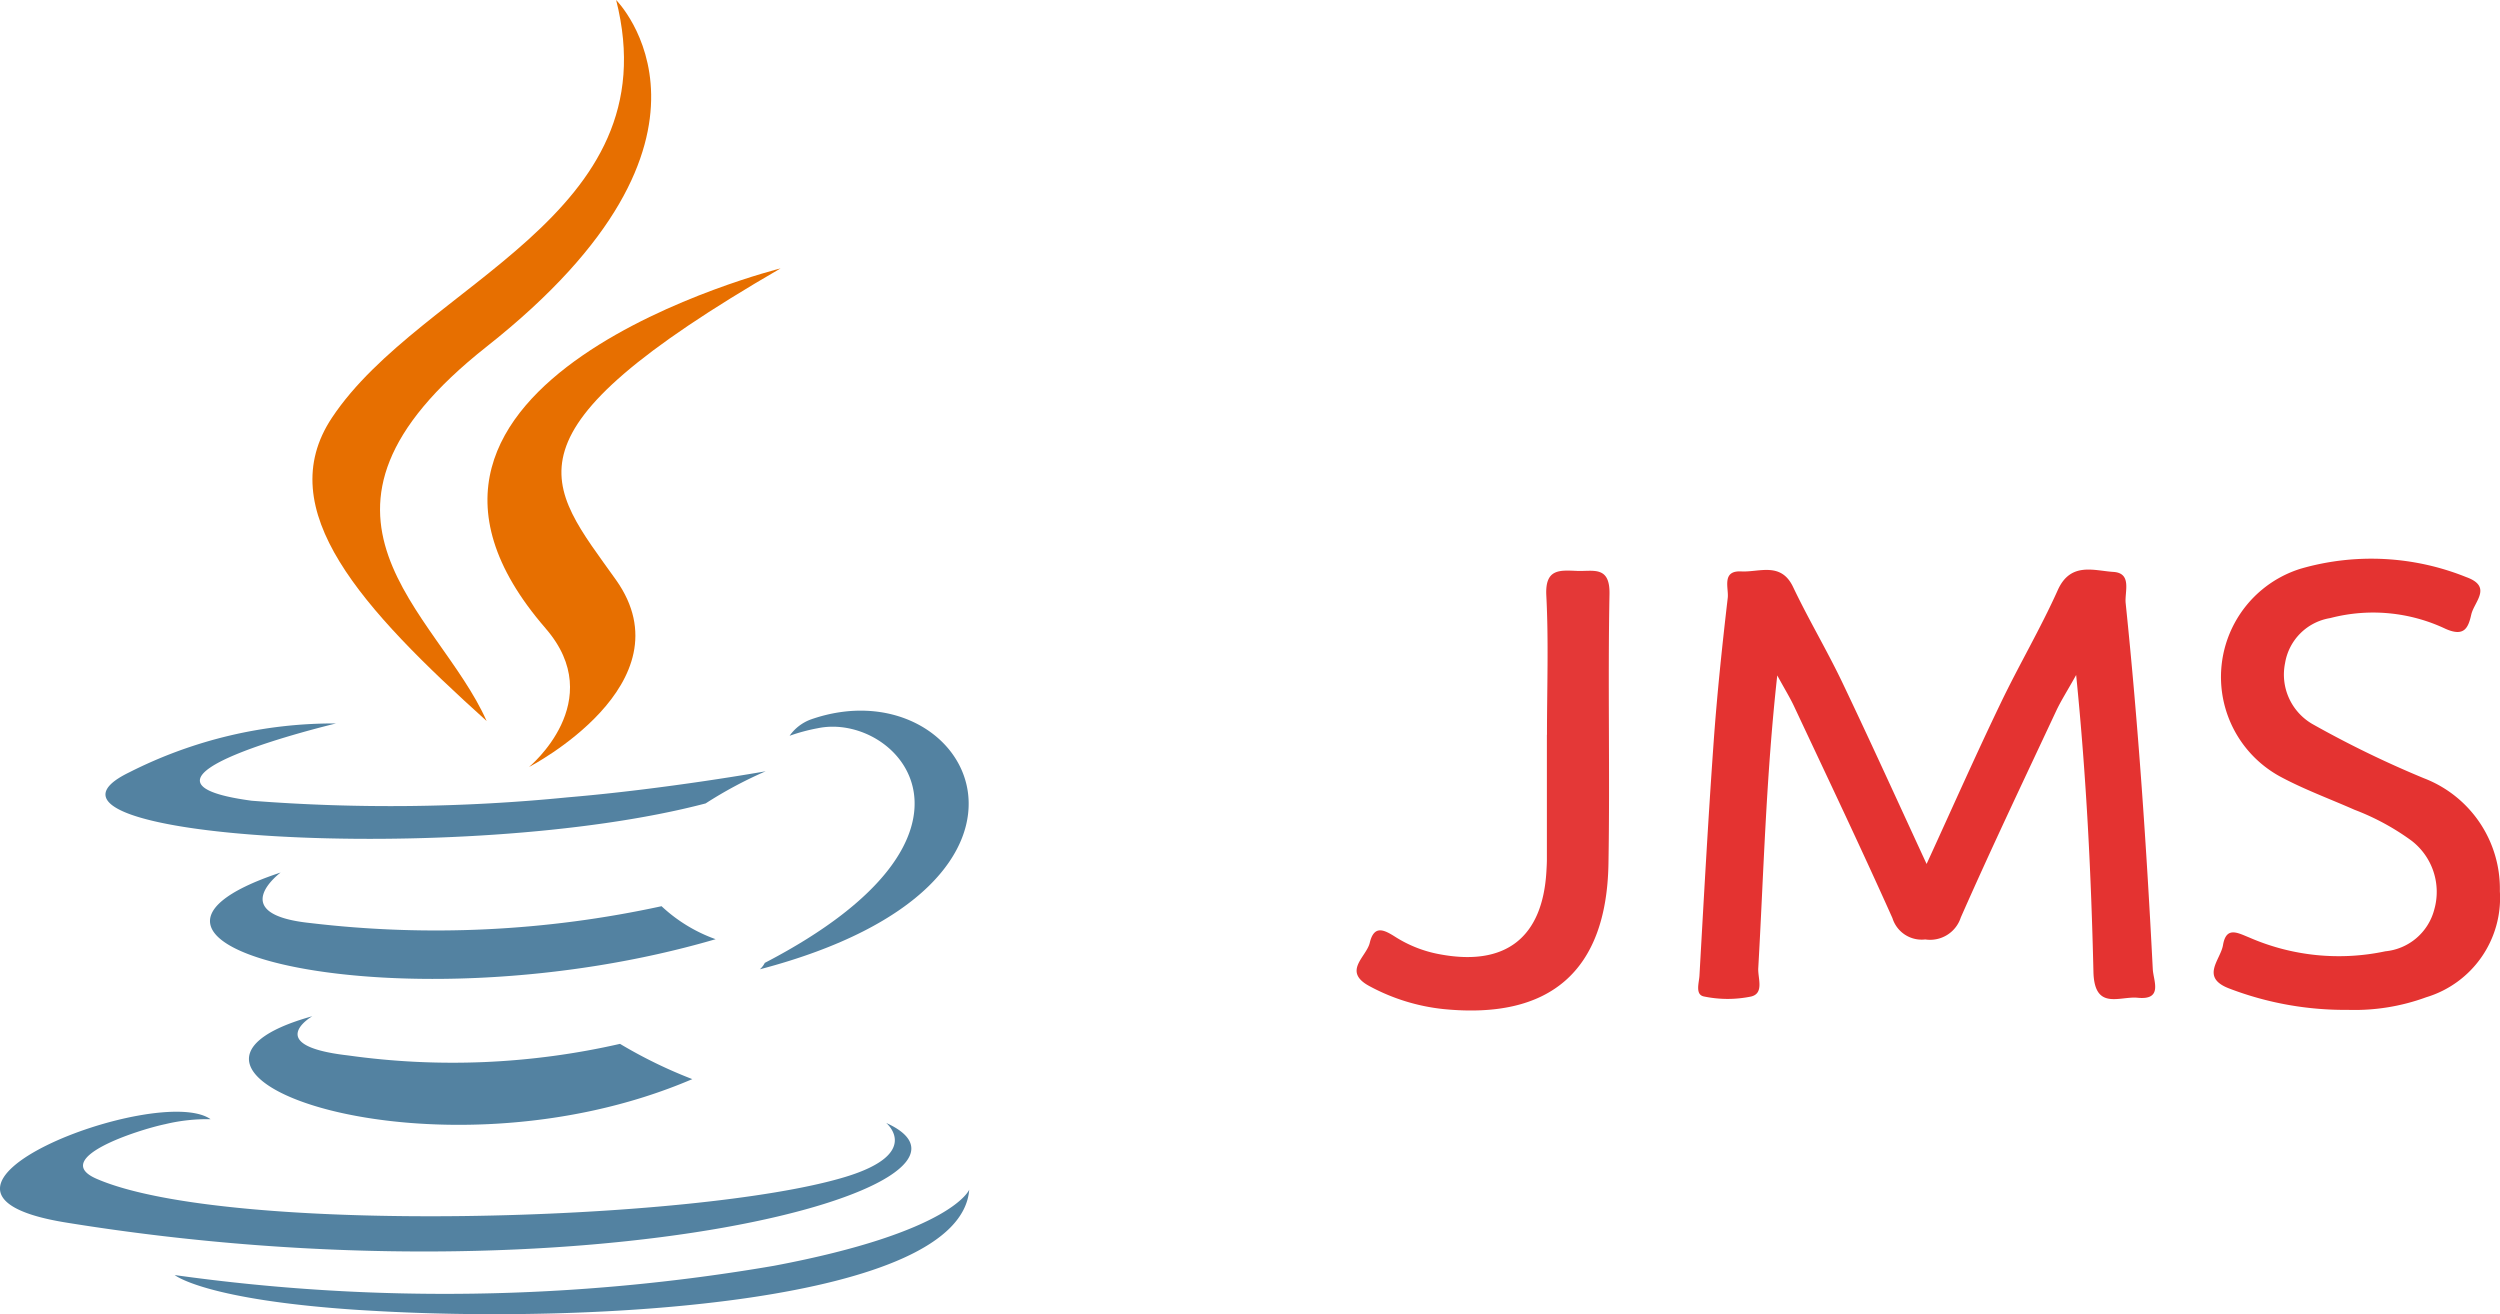 <svg xmlns="http://www.w3.org/2000/svg" width="92.156" height="48.444" viewBox="0 0 92.156 48.444">
  <g id="Group_2759" data-name="Group 2759" transform="translate(-2474 -5468.445)">
    <g id="java-seeklogo.com" transform="translate(2474 5468.445)">
      <path id="Path_17842" data-name="Path 17842" d="M68.28,267.473s-1.851,1.077,1.317,1.441a27.72,27.72,0,0,0,10.031-.426,17.455,17.455,0,0,0,2.665,1.3c-9.483,4.064-21.463-.236-14.014-2.317" transform="translate(-56.773 -230.009)" fill="#5382a1"/>
      <path id="Path_17843" data-name="Path 17843" d="M58.311,229.659s-2.076,1.537,1.095,1.865a39.134,39.134,0,0,0,12.943-.621,5.745,5.745,0,0,0,1.994,1.216c-11.466,3.353-24.237.264-16.032-2.459" transform="translate(-47.963 -197.498)" fill="#5382a1"/>
      <path id="Path_17844" data-name="Path 17844" d="M130.8,84.183c2.337,2.69-.614,5.111-.614,5.111s5.933-3.063,3.208-6.9c-2.545-3.577-4.5-5.354,6.069-11.482,0,0-16.584,4.142-8.663,13.269" transform="translate(-110.688 -61.019)" fill="#e76f00"/>
      <path id="Path_17845" data-name="Path 17845" d="M33.177,292.93s1.37,1.129-1.509,2c-5.474,1.658-22.783,2.159-27.592.066-1.729-.752,1.513-1.8,2.533-2.014A6.572,6.572,0,0,1,8.28,292.8c-1.922-1.354-12.425,2.659-5.335,3.808,19.336,3.136,35.247-1.412,30.232-3.674" transform="translate(-0.517 -251.543)" fill="#5382a1"/>
      <path id="Path_17846" data-name="Path 17846" d="M36.76,190.432s-8.8,2.091-3.118,2.851a66.122,66.122,0,0,0,11.646-.125c3.644-.307,7.3-.961,7.3-.961a15.459,15.459,0,0,0-2.214,1.185c-8.941,2.352-26.213,1.258-21.241-1.148a16.66,16.66,0,0,1,7.624-1.8" transform="translate(-24.363 -163.766)" fill="#5382a1"/>
      <path id="Path_17847" data-name="Path 17847" d="M200.387,196.44c9.089-4.723,4.887-9.262,1.953-8.65a6.793,6.793,0,0,0-1.039.279,1.656,1.656,0,0,1,.777-.6c5.8-2.04,10.265,6.017-1.873,9.208a.788.788,0,0,0,.183-.238" transform="translate(-172.195 -160.946)" fill="#5382a1"/>
      <path id="Path_17848" data-name="Path 17848" d="M93.8.371s5.034,5.035-4.774,12.778c-7.865,6.211-1.793,9.752,0,13.8-4.591-4.142-7.96-7.788-5.7-11.182C86.64,10.785,95.83,8.37,93.8.371" transform="translate(-71.088 -0.371)" fill="#e76f00"/>
      <path id="Path_17849" data-name="Path 17849" d="M53.288,317.464c8.724.559,22.121-.31,22.438-4.438,0,0-.61,1.565-7.21,2.808a71.73,71.73,0,0,1-22.077.34s1.115.923,6.849,1.291" transform="translate(-39.998 -269.172)" fill="#5382a1"/>
    </g>
    <g id="Group_2758" data-name="Group 2758" transform="translate(-56)">
      <g id="Group_2757" data-name="Group 2757" transform="translate(2580 5489.031)">
        <path id="Path_18111" data-name="Path 18111" d="M930.734,2053.224c-.334.6-.56.948-.735,1.322-1.186,2.533-2.39,5.059-3.518,7.618a1.188,1.188,0,0,1-1.309.808,1.128,1.128,0,0,1-1.21-.786c-1.172-2.619-2.407-5.209-3.626-7.807-.147-.314-.331-.611-.62-1.14-.416,3.769-.5,7.285-.7,10.793-.021.361.226.924-.262,1.044a4.285,4.285,0,0,1-1.732,0c-.343-.061-.189-.5-.174-.768.162-2.87.319-5.741.523-8.609.127-1.777.314-3.552.52-5.321.041-.353-.238-1.012.5-.972.663.036,1.462-.364,1.908.573.561,1.18,1.233,2.308,1.8,3.488,1.046,2.19,2.048,4.4,3.122,6.723.94-2.049,1.8-3.992,2.722-5.909.674-1.409,1.473-2.759,2.112-4.183.472-1.052,1.328-.72,2.05-.674.7.045.411.741.454,1.15.465,4.489.769,8.991,1,13.5.022.418.388,1.143-.556,1.048-.662-.067-1.6.488-1.632-.961C931.287,2060.613,931.119,2057.063,930.734,2053.224Z" transform="translate(-904.202 -2048.928)" fill="#e43331"/>
        <path id="Path_18112" data-name="Path 18112" d="M1008.636,2064.089a11.894,11.894,0,0,1-4.366-.786c-1.087-.411-.324-1.056-.234-1.6.118-.706.544-.452.969-.281a8.251,8.251,0,0,0,5.017.508,2.069,2.069,0,0,0,1.8-1.532,2.38,2.38,0,0,0-.836-2.545,8.954,8.954,0,0,0-2.1-1.139c-.929-.411-1.892-.761-2.781-1.246a4.18,4.18,0,0,1,.8-7.643,9.366,9.366,0,0,1,6.094.31c.987.354.295.907.188,1.385-.113.508-.271.819-.939.527a6.241,6.241,0,0,0-4.259-.4,2.012,2.012,0,0,0-1.665,1.66,2.107,2.107,0,0,0,1.005,2.244,37.942,37.942,0,0,0,4.113,2,4.362,4.362,0,0,1,2.8,4.165,3.826,3.826,0,0,1-2.715,3.908A7.667,7.667,0,0,1,1008.636,2064.089Z" transform="translate(-972.091 -2047.449)" fill="#e43331"/>
        <path id="Path_18113" data-name="Path 18113" d="M866.2,2055.548c0-1.711.064-3.426-.024-5.133-.051-.993.49-.934,1.137-.907.587.023,1.212-.2,1.192.851-.064,3.312.019,6.627-.038,9.939-.068,3.961-2.149,5.76-6.1,5.36a7.333,7.333,0,0,1-2.692-.834c-1.037-.546-.132-1.081-.007-1.608.163-.685.549-.466.958-.207a4.585,4.585,0,0,0,1.617.63c2.431.458,3.8-.612,3.937-3.066.008-.146.017-.291.017-.436q0-2.294,0-4.588Z" transform="translate(-859.175 -2049.049)" fill="#e43837"/>
      </g>
    </g>
  </g>
</svg>
